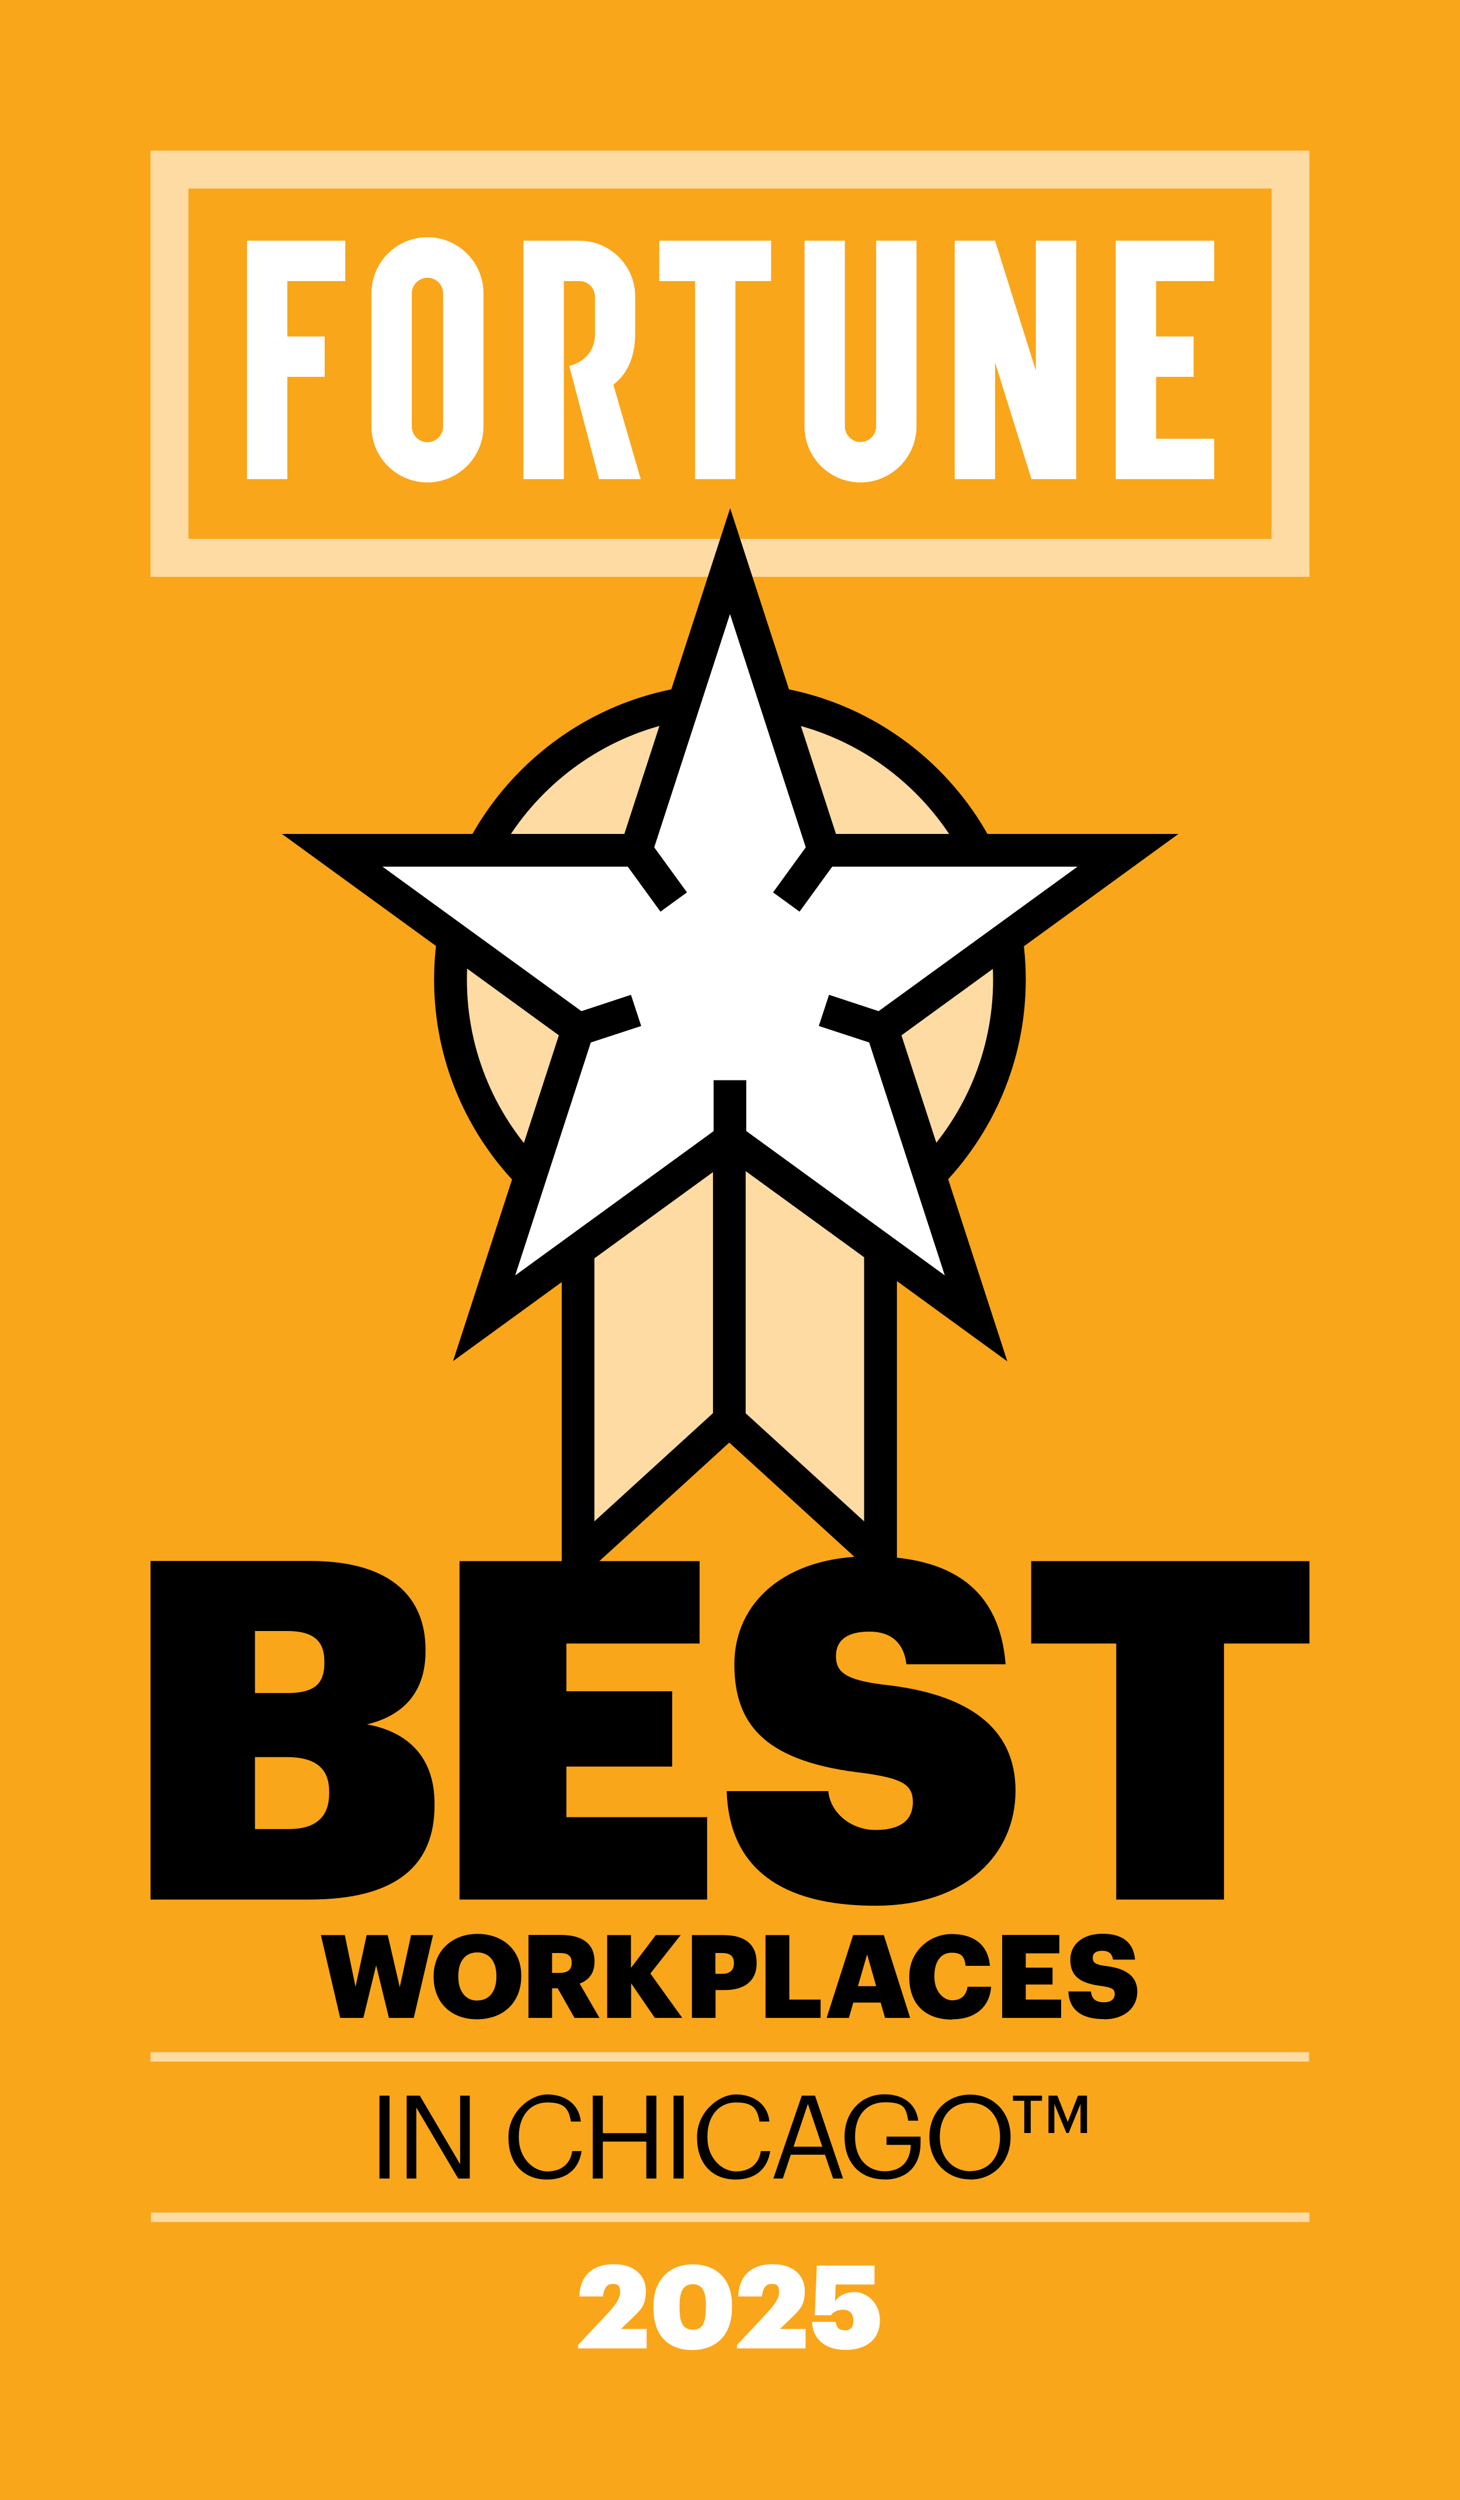 <?xml version="1.0" encoding="UTF-8"?>
<svg id="Layer_1" data-name="Layer 1" xmlns="http://www.w3.org/2000/svg" xmlns:xlink="http://www.w3.org/1999/xlink" version="1.1" viewBox="0 0 970 1660">
  <defs>
    <style>
      .cls-1 {
        clip-path: url(#clippath);
      }

      .cls-2, .cls-3, .cls-4, .cls-5, .cls-6 {
        stroke-width: 0px;
      }

      .cls-2, .cls-7, .cls-8 {
        fill: none;
      }

      .cls-9 {
        clip-path: url(#clippath-1);
      }

      .cls-10 {
        clip-path: url(#clippath-2);
      }

      .cls-3 {
        fill: #000;
      }

      .cls-7 {
        stroke-width: 25.2px;
      }

      .cls-7, .cls-8 {
        stroke: #fddba3;
      }

      .cls-4 {
        fill: #fddba3;
      }

      .cls-5 {
        fill: #faa61a;
      }

      .cls-6 {
        fill: #fff;
      }

      .cls-8 {
        stroke-width: 3.2px;
      }
    </style>
    <clipPath id="clippath">
      <rect class="cls-2" width="970" height="1660"/>
    </clipPath>
    <clipPath id="clippath-1">
      <rect class="cls-2" width="970" height="1660"/>
    </clipPath>
    <clipPath id="clippath-2">
      <rect class="cls-2" width="970" height="1660"/>
    </clipPath>
  </defs>
  <rect class="cls-5" width="970" height="1660"/>
  <rect class="cls-7" x="112.6" y="112.6" width="744.8" height="257.8"/>
  <polygon class="cls-6" points="688.2 159.8 688.2 246.1 661.1 159.8 634.3 159.8 634.3 318.1 661.1 318.1 661.1 240.6 685.3 318.1 715 318.1 715 159.8 688.2 159.8"/>
  <polygon class="cls-6" points="190.9 159.8 166.3 159.8 164.1 159.8 164.1 318.1 190.9 318.1 190.9 250.2 215.7 250.2 215.7 223.4 190.9 223.4 190.9 186.6 229.4 186.6 229.4 159.8 190.9 159.8"/>
  <polygon class="cls-6" points="512.3 159.8 438 159.8 438 186.6 461.8 186.6 461.8 318.1 488.6 318.1 488.6 186.6 512.3 186.6 512.3 159.8"/>
  <polygon class="cls-6" points="741.3 159.8 741.3 318.1 806.7 318.1 806.7 291.3 768.1 291.3 768.1 250.2 793 250.2 793 223.4 768.1 223.4 768.1 186.6 806.7 186.6 806.7 159.8 741.3 159.8"/>
  <g class="cls-1">
    <path class="cls-6" d="M425.7,318.1h-27.7l-19.8-75.2s17.1-3.1,17.1-21.2v-24.7c0-5.7-4.6-10.4-10.4-10.4h-10.3v131.5h-26.8v-158.3h37.1c20,0,36.3,15.8,37.1,35.6h0v25.9h0c0,15.6-5.1,26.9-14.5,34.1l18.2,62.8Z"/>
    <path class="cls-6" d="M582.1,159.8v123.3c0,5.7-4.7,10.4-10.4,10.4s-10.4-4.7-10.4-10.4v-123.3h-26.8v123.3c0,20.6,16.7,37.2,37.2,37.2s37.2-16.7,37.2-37.2v-123.3h-26.8Z"/>
    <path class="cls-6" d="M246.8,194.8v88.3c0,20.6,16.7,37.2,37.2,37.2s37.2-16.7,37.2-37.2v-88.4c0-20.6-16.7-37.2-37.2-37.2h0c-20.6,0-37.2,16.7-37.2,37.2M273.6,283.1v-88.3c0-5.7,4.7-10.4,10.4-10.4h0c5.7,0,10.4,4.6,10.4,10.4v88.4c0,5.7-4.7,10.4-10.4,10.4s-10.4-4.7-10.4-10.4"/>
    <path class="cls-4" d="M670.7,650.4c0-102.6-83.1-185.7-185.7-185.7s-185.7,83.1-185.7,185.7,83.1,185.7,185.7,185.7,185.7-83.1,185.7-185.7"/>
    <path class="cls-3" d="M485,475.6c-96.4,0-174.8,78.4-174.8,174.8s78.5,174.8,174.8,174.8,174.8-78.4,174.8-174.8-78.4-174.8-174.8-174.8M485,846.9c-108.4,0-196.6-88.2-196.6-196.5s88.2-196.6,196.6-196.6,196.5,88.2,196.5,196.6-88.2,196.5-196.5,196.5"/>
  </g>
  <polygon class="cls-4" points="585 1034.7 484.5 943.1 384 1034.7 384 683.2 585 683.2 585 1034.7"/>
  <path class="cls-3" d="M394.9,694v316.1l89.6-81.7,89.6,81.7v-316.1h-179.2ZM595.8,1059.3l-111.3-101.5-111.3,101.5v-387h222.7v387Z"/>
  <polygon class="cls-6" points="485 372.5 547.4 564.5 749.3 564.5 586 683.2 648.4 875.2 485 756.5 321.7 875.2 384 683.2 220.7 564.5 422.6 564.5 485 372.5"/>
  <path class="cls-3" d="M254.1,575.4l142.7,103.6-54.5,167.8,142.7-103.7,142.7,103.7-54.5-167.8,142.7-103.6h-176.4l-54.5-167.7-54.5,167.7h-176.4ZM669,903.7l-184-133.7-184,133.7,70.3-216.3-184-133.7h227.5l70.3-216.3,70.3,216.3h227.5l-184,133.7,70.3,216.3Z"/>
  <rect class="cls-3" x="473.7" y="768.4" width="21.7" height="174.7"/>
  <polygon class="cls-3" points="531.2 605.3 513.6 592.5 538.6 558.1 556.2 570.9 531.2 605.3"/>
  <polygon class="cls-3" points="438.8 605.3 413.8 570.9 431.4 558.1 456.4 592.5 438.8 605.3"/>
  <rect class="cls-3" x="474.1" y="717.2" width="21.7" height="39.4"/>
  <polygon class="cls-3" points="581.6 693.5 544 681.2 550.8 660.5 588.4 672.9 581.6 693.5"/>
  <polygon class="cls-3" points="388.4 693.5 381.6 672.9 419.2 660.5 426 681.2 388.4 693.5"/>
  <g class="cls-9">
    <path class="cls-3" d="M680.5,1416.2h4.3v-21.4h7.5v-3.4h-19.3v3.4h7.5v21.4ZM696.6,1416.2h3.9v-19.3l8,19.3h1.5l7.9-19.3v19.3h4.3v-24.8h-6l-6.8,17.4-6.9-17.4h-5.9v24.8ZM644.7,1441.6c-11.5,0-20.3-9.1-20.3-22.4v-.6c0-13.1,7.4-22.5,20.1-22.5s19.9,10,19.9,22.3v.6c0,13.3-7.5,22.5-19.8,22.5M644.7,1447.1c16,0,26.7-12.5,26.7-28v-.6c0-15.5-10.7-27.8-26.8-27.8s-27.1,12.3-27.1,27.9v.6c0,15.4,11,27.8,27.2,27.8M587.8,1447.1c14.1,0,23.8-8.5,23.8-24.4v-4.1h-22.6v5.5h16.1c-.2,9.8-5.4,17.5-17.3,17.5s-19.7-8.9-19.7-22.5v-.6c0-13.5,7.2-22.7,19.8-22.7s14,3.4,15.5,12.2h6.7c-1.7-12.4-11.5-17.5-22.4-17.5-15.8,0-26.6,12-26.6,28.1v.6c0,16.1,9.7,27.8,26.6,27.8M536.8,1397l9.5,28.3h-19.1l9.5-28.3ZM513.8,1446.4h6.3l5.3-15.8h22.7l5.4,15.8h6.6l-18.6-55h-8.8l-18.9,55ZM488.7,1447.1c12.3,0,21.1-6.2,23-18.9h-6.2c-1.4,8.9-7.6,13.5-16.6,13.5s-18.9-8.5-18.9-22.5v-.6c0-13.8,7.6-22.7,19-22.7s14.2,4.3,15.6,12.7h6.6c-1.2-11.9-10.8-18-22.3-18s-25.8,11.8-25.8,28.1v.6c0,16.9,9.8,27.8,25.7,27.8M447.5,1446.4h6.7v-55h-6.7v55ZM393.8,1446.4h6.7v-24.5h28.9v24.5h6.7v-55h-6.7v24.9h-28.9v-24.9h-6.7v55ZM363.4,1447.1c12.3,0,21.1-6.2,23-18.9h-6.2c-1.4,8.9-7.6,13.5-16.6,13.5s-18.9-8.5-18.9-22.5v-.6c0-13.8,7.6-22.7,19-22.7s14.2,4.3,15.6,12.7h6.6c-1.2-11.9-10.8-18-22.3-18s-25.8,11.8-25.8,28.1v.6c0,16.9,9.8,27.8,25.7,27.8M270.2,1446.4h6.4v-47.1l27.8,47.1h7.7v-55h-6.4v45.5l-26.8-45.5h-8.7v55ZM252.1,1446.4h6.7v-55h-6.7v55Z"/>
    <path class="cls-3" d="M733.5,1340.7c14.2,0,22.1-8.2,22.1-18.3s-7.2-15.5-21.1-17.1c-6.8-.9-8.5-2.3-8.5-5.4s2.2-4.7,6.4-4.7,6.5,2,7.1,5.9h14.6c-1-11.6-8.5-17.2-21.7-17.2s-21.3,7.2-21.3,17.2,5.2,15.7,20.8,17.5c6.6,1,8.7,1.9,8.7,5.3s-2.5,5.5-7.1,5.5c-6.5,0-8.3-3.2-8.7-7.2h-15c.5,11.9,8.3,18.4,23.7,18.4M665.8,1339.8h39.2v-12.2h-23.5v-10h17.8v-11.2h-17.8v-9.5h22.3v-12.2h-38v55ZM632.9,1340.7c14.2,0,24.5-7.4,25.6-21.6h-15.7c-.8,6.1-4.7,9-10.2,9s-11.8-5.6-11.8-15.5v-.6c0-10,4.5-15.5,11.5-15.5s8.6,3.1,9.2,8.7h16.2c-1.3-14.5-11.2-21.1-25.5-21.1s-28.1,11.2-28.1,28.1v.6c0,16.8,9.5,28.1,28.7,28.1M576.1,1297.6l6,21.1h-12.1l6.1-21.1ZM549.3,1339.8h14.7l2.9-10.2h18.2l2.9,10.2h16.7l-17.5-55h-20.4l-17.6,55ZM508.6,1339.8h36.6v-12.2h-20.8v-42.8h-15.8v55ZM475.3,1310.5v-13.8h4.6c4.9,0,7.7,1.9,7.7,6.6v.3c0,4.5-2.7,6.9-7.8,6.9h-4.5ZM459.7,1339.8h15.7v-18.5h5.9c13.6,0,21.4-6.2,21.4-17.8v-.3c0-11.7-7-18.4-22.1-18.4h-20.9v55ZM403.5,1339.8h15.8v-23l15.8,23h18.2l-21.2-29.5,20.1-25.5h-16.5l-16.5,21.8v-21.8h-15.8v55ZM366.8,1309.9v-13.2h5.2c5.1,0,7.8,1.8,7.8,6.2v.3c0,4.5-2.6,6.7-7.9,6.7h-5.1ZM351.1,1339.8h15.7v-19.7h3.7l11.2,19.7h16.6l-13.2-22.8c5.8-2.2,9.9-6.6,9.9-14.5v-.3c0-11.6-8-17.5-22.4-17.5h-21.5v55ZM317.2,1328.3c-7.6,0-12.7-5.8-12.7-15.8v-.6c0-10,4.8-15.6,12.6-15.6s12.7,5.8,12.7,15.5v.6c0,9.8-4.8,15.8-12.6,15.8M316.9,1340.7c17.8,0,29.4-11.5,29.4-28.5v-.6c0-17.1-12.4-27.6-29.1-27.6s-29.1,11.2-29.1,28v.6c0,16.5,11.1,28.1,28.8,28.1M226,1339.8h15.4l8.5-34.9,8.5,34.9h16.5l12.8-55h-14.6l-7.5,34.6-8-34.6h-14l-7.4,34.3-7.1-34.3h-15.9l12.8,55Z"/>
  </g>
  <rect class="cls-6" x="101.6" y="1364.1" width="766.5" height="3.1"/>
  <rect class="cls-8" x="101.6" y="1364.1" width="766.5" height="3.1"/>
  <rect class="cls-6" x="101.9" y="1470.6" width="766.5" height="3.1"/>
  <rect class="cls-8" x="101.9" y="1470.6" width="766.5" height="3.1"/>
  <g class="cls-10">
    <path class="cls-3" d="M741.6,1261.2h71.6v-170h56.8v-54.7h-184.9v54.7h56.5v170ZM581.8,1265.3c60.3,0,92.9-34.6,92.9-76.4s-31.4-64.4-87.9-70.4c-24.8-3.1-31.4-8.2-31.4-18.9s7.5-16.3,22.3-16.3,22.9,7.9,24.5,21.7h65.9c-3.8-49-34.8-71.7-90.4-71.7s-89.8,30.2-89.8,71.7,22,65.1,86.6,72.3c24.2,3.5,32,7.2,32,19.2s-8.2,18.5-24.8,18.5-30.1-11.6-31.4-25.8h-67.5c1.6,50.6,35.5,76.1,98.9,76.1M305.3,1261.2h164.5v-54.7h-93.5v-33.6h70.3v-50h-70.3v-31.7h88.5v-54.7h-159.5v224.7ZM169.4,1214.4v-47.8h21c20.1,0,28.3,8.2,28.3,22.9v1.3c0,15.1-8.5,23.6-26.7,23.6h-22.6ZM169.4,1124.1v-41.2h21.3c17.6,0,24.8,6.6,24.8,20.1v1.3c0,13.8-6.9,19.8-24.5,19.8h-21.7ZM100,1261.2h105.5c57.8,0,83.2-22.6,83.2-62.5v-1.3c0-31.4-18.5-47.8-44.9-52.5,25.1-6,38.9-22.3,38.9-48.4v-1.3c0-33.3-21.3-58.8-76.6-58.8h-106.1v224.7Z"/>
  </g>
  <g>
    <path class="cls-6" d="M384.1,1556.9l18.7-19.9c5.5-5.9,9.2-10.5,9.2-15.1s-1.5-5.5-5-5.5-5.7,2.2-6.4,8.3h-15.7c.5-14.3,9.2-21.4,22.9-21.4s21.3,7.5,21.3,17.8-4.2,13.2-10.2,19.1l-6.3,6.1h17v12.9h-45.6v-2.4Z"/>
    <path class="cls-6" d="M434.2,1532.9v-2.2c0-17.6,11.3-27.3,26-27.3s26.1,8.7,26.1,26.9v2.1c0,17.7-10.3,27.9-26.4,27.9s-25.7-9.9-25.7-27.4ZM469,1532.7v-2c0-9.6-2.5-14.1-8.7-14.1s-8.8,4.5-8.8,14v2.2c0,9.6,2.5,14,8.9,14s8.5-4.5,8.5-14.1Z"/>
    <path class="cls-6" d="M489.7,1556.9l18.7-19.9c5.5-5.9,9.2-10.5,9.2-15.1s-1.5-5.5-5-5.5-5.7,2.2-6.4,8.3h-15.7c.5-14.3,9.2-21.4,22.9-21.4s21.3,7.5,21.3,17.8-4.2,13.2-10.2,19.1l-6.3,6.1h17v12.9h-45.6v-2.4Z"/>
    <path class="cls-6" d="M539.4,1541.6h15.8c.5,3.4,1.8,5.6,6.3,5.6s5.5-3.1,5.5-6.8-2.3-6.9-6.6-6.9-6.9,1.7-8.4,3.7h-10.7l1.4-33h38.3v12.6h-25.8l-.4,11.2c2.1-3.1,6-6.2,13.2-6.2s16.6,6.7,16.6,18.8-8.4,19.6-22.9,19.6-21.9-8.2-22.2-18.7Z"/>
  </g>
</svg>